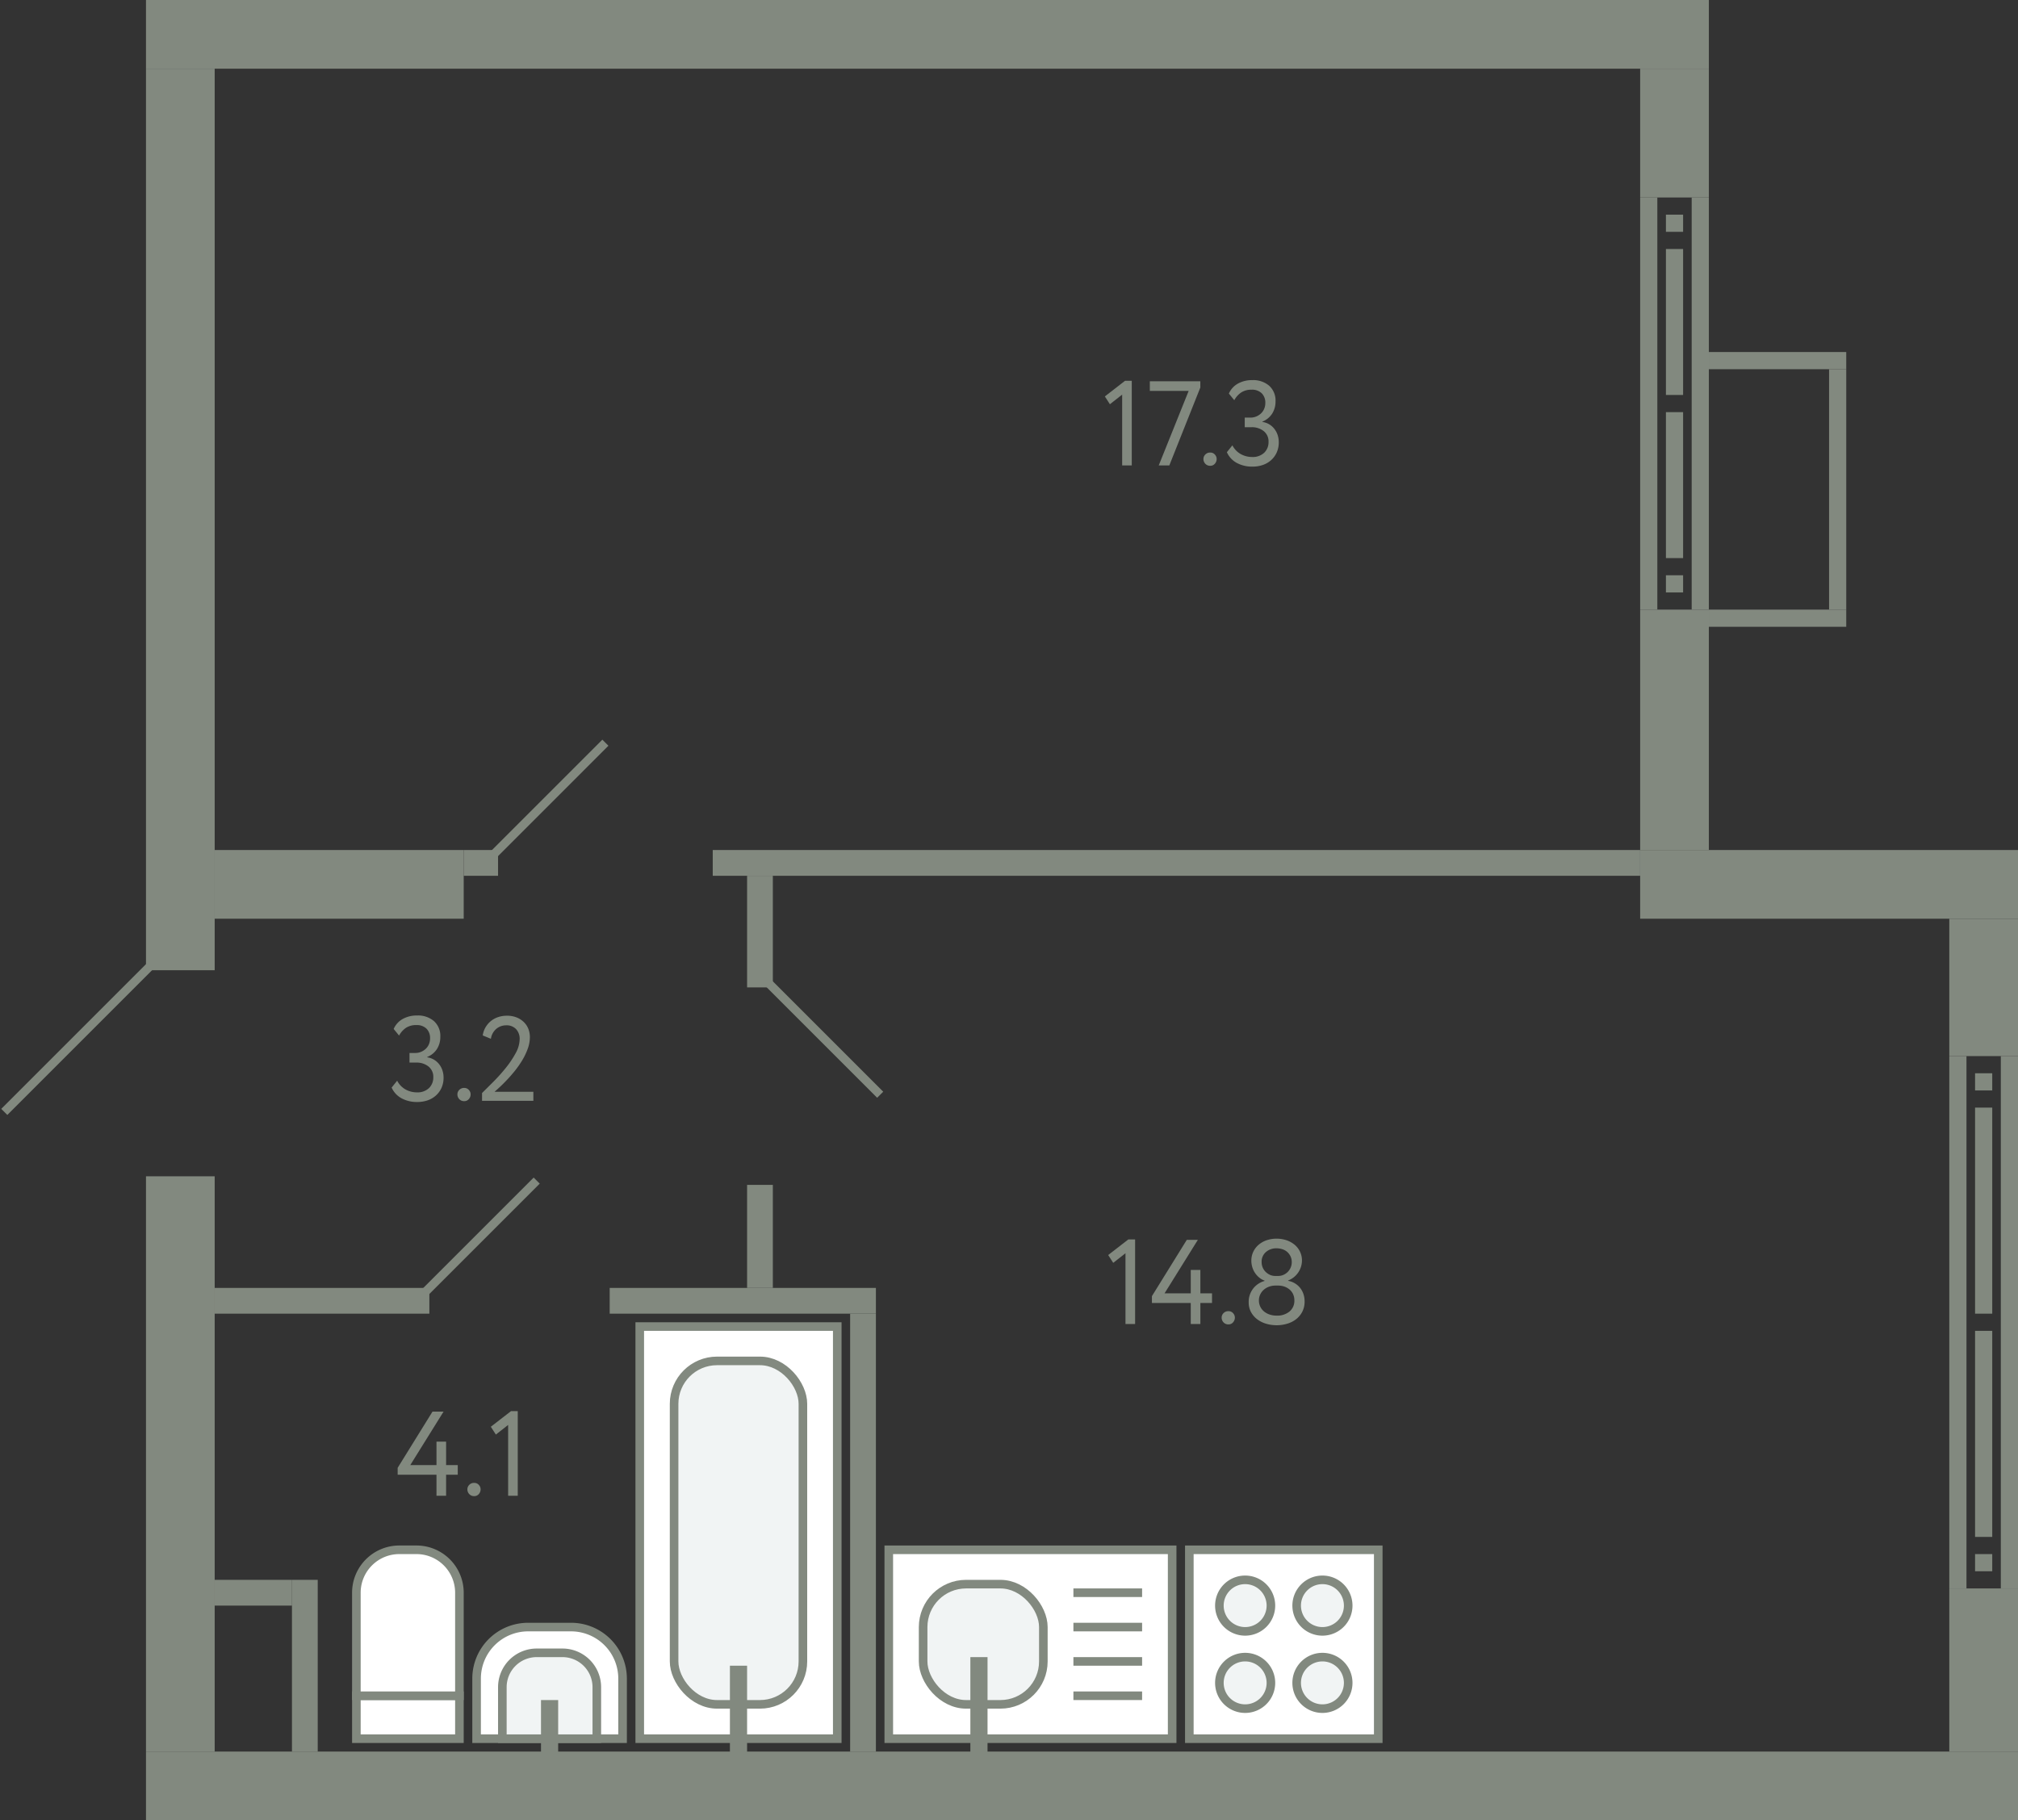 <svg xmlns="http://www.w3.org/2000/svg" width="235" height="212" viewBox="0 0 235 212">
  <rect x="0" y="0" width="235" height="212" fill="#333333" stroke="none"/>
  <title>474</title>
  <g id="Слой_2" data-name="Слой 2">
    <g id="_474" data-name="474">
      <g id="s">
        <rect x="17" y="204" width="218" height="8" transform="translate(252 416) rotate(180)" fill="#82897f"/>
        <rect x="191" y="99" width="44" height="8" transform="translate(426 206) rotate(180)" fill="#82897f"/>
        <rect x="25" y="99" width="29" height="8" transform="translate(79 206) rotate(180)" fill="#82897f"/>
        <rect x="17" width="182" height="8" transform="translate(216 8) rotate(180)" fill="#82897f"/>
        <rect x="17" y="137" width="8" height="67" transform="translate(42 341) rotate(180)" fill="#82897f"/>
        <rect x="17" y="8" width="8" height="105" transform="translate(42 121) rotate(180)" fill="#82897f"/>
        <rect x="227" y="185" width="8" height="19" transform="translate(462 389) rotate(180)" fill="#82897f"/>
        <rect x="227" y="107" width="8" height="16" transform="translate(462 230) rotate(180)" fill="#82897f"/>
        <g>
          <rect x="233" y="123" width="2" height="62" transform="translate(468 308) rotate(180)" fill="#82897f"/>
          <rect x="227" y="123" width="2" height="62" transform="translate(456 308) rotate(180)" fill="#82897f"/>
          <rect x="230" y="181" width="2" height="2" transform="translate(462 364) rotate(180)" fill="#82897f"/>
          <rect x="230" y="125" width="2" height="2" transform="translate(462 252) rotate(180)" fill="#82897f"/>
          <rect x="230" y="155" width="2" height="24" transform="translate(462 334) rotate(180)" fill="#82897f"/>
          <rect x="230" y="129" width="2" height="24" transform="translate(462 282) rotate(180)" fill="#82897f"/>
        </g>
        <rect x="191" y="71" width="8" height="28" transform="translate(390 170) rotate(180)" fill="#82897f"/>
        <rect x="191" y="8" width="8" height="15" transform="translate(390 31) rotate(180)" fill="#82897f"/>
        <g>
          <rect x="197" y="23" width="2" height="48" transform="translate(396 94) rotate(180)" fill="#82897f"/>
          <rect x="191" y="23" width="2" height="48" transform="translate(384 94) rotate(180)" fill="#82897f"/>
          <rect x="194" y="67" width="2" height="2" transform="translate(390 136) rotate(180)" fill="#82897f"/>
          <rect x="194" y="25" width="2" height="2" transform="translate(390 52) rotate(180)" fill="#82897f"/>
          <rect x="194" y="48" width="2" height="17" transform="translate(390 113) rotate(180)" fill="#82897f"/>
          <rect x="194" y="29" width="2" height="17" transform="translate(390 75) rotate(180)" fill="#82897f"/>
        </g>
        <rect x="199" y="71" width="16" height="2" fill="#82897f"/>
        <rect x="199" y="41" width="16" height="2" fill="#82897f"/>
        <rect x="213" y="43" width="2" height="28" transform="translate(428 114) rotate(180)" fill="#82897f"/>
        <rect x="34" y="184" width="3" height="20" transform="translate(71 388) rotate(180)" fill="#82897f"/>
        <rect x="25" y="184" width="9" height="3" transform="translate(59 371) rotate(180)" fill="#82897f"/>
        <rect x="25" y="150" width="25" height="3" transform="translate(75 303) rotate(180)" fill="#82897f"/>
        <rect x="71" y="150" width="31" height="3" transform="translate(173 303) rotate(180)" fill="#82897f"/>
        <rect x="99" y="153" width="3" height="51" transform="translate(201 357) rotate(180)" fill="#82897f"/>
        <rect x="83" y="99" width="108" height="3" transform="translate(274 201) rotate(180)" fill="#82897f"/>
        <rect x="54" y="99" width="4" height="3" transform="translate(112 201) rotate(180)" fill="#82897f"/>
        <rect x="87" y="102" width="3" height="13" transform="translate(177 217) rotate(180)" fill="#82897f"/>
        <rect x="87" y="138" width="3" height="12" transform="translate(177 288) rotate(180)" fill="#82897f"/>
      </g>
      <g id="d">
        <line x1="17.5" y1="112.5" x2="0.5" y2="129.5" fill="none" stroke="#82897f" stroke-miterlimit="10"/>
        <rect y="112" width="17" height="26" transform="translate(17 250) rotate(180)" fill="none"/>
        <line x1="49.5" y1="150.5" x2="62.5" y2="137.5" fill="none" stroke="#82897f" stroke-miterlimit="10"/>
        <line x1="57.5" y1="99.5" x2="70.5" y2="86.5" fill="none" stroke="#82897f" stroke-miterlimit="10"/>
        <line x1="102.5" y1="127.5" x2="89.5" y2="114.5" fill="none" stroke="#82897f" stroke-miterlimit="10"/>
      </g>
      <g id="m">
        <g>
          <rect x="138.5" y="180.5" width="22" height="22" fill="#fff" stroke="#82897f" stroke-miterlimit="10"/>
          <path d="M154,193a3,3,0,1,0,3,3A3,3,0,0,0,154,193Z" fill="#f1f4f4" stroke="#82897f" stroke-miterlimit="10"/>
          <path d="M154,184a3,3,0,1,0,3,3A3,3,0,0,0,154,184Z" fill="#f1f4f4" stroke="#82897f" stroke-miterlimit="10"/>
          <path d="M145,193a3,3,0,1,0,3,3A3,3,0,0,0,145,193Z" fill="#f1f4f4" stroke="#82897f" stroke-miterlimit="10"/>
          <path d="M145,184a3,3,0,1,0,3,3A3,3,0,0,0,145,184Z" fill="#f1f4f4" stroke="#82897f" stroke-miterlimit="10"/>
        </g>
        <g>
          <rect x="103.5" y="180.5" width="33" height="22" fill="#fff" stroke="#82897f" stroke-miterlimit="10"/>
          <line x1="133" y1="185.5" x2="125" y2="185.5" fill="none" stroke="#82897f" stroke-miterlimit="10"/>
          <line x1="133" y1="189.5" x2="125" y2="189.5" fill="none" stroke="#82897f" stroke-miterlimit="10"/>
          <line x1="133" y1="193.5" x2="125" y2="193.5" fill="none" stroke="#82897f" stroke-miterlimit="10"/>
          <line x1="133" y1="197.5" x2="125" y2="197.5" fill="none" stroke="#82897f" stroke-miterlimit="10"/>
          <rect x="107.5" y="184.5" width="14" height="14" rx="5" fill="#f1f4f4" stroke="#82897f" stroke-miterlimit="10"/>
          <line x1="114" y1="193" x2="114" y2="205.5" fill="none" stroke="#82897f" stroke-miterlimit="10" stroke-width="2"/>
        </g>
        <g>
          <rect x="41.5" y="197.5" width="12" height="5" fill="#fff" stroke="#82897f" stroke-miterlimit="10"/>
          <path d="M41.5,180.5h12a0,0,0,0,1,0,0v12a5,5,0,0,1-5,5h-2a5,5,0,0,1-5-5v-12A0,0,0,0,1,41.5,180.5Z" transform="translate(95 378) rotate(180)" fill="#fff" stroke="#82897f" stroke-miterlimit="10"/>
        </g>
        <g>
          <path d="M57.5,187.5h7a6,6,0,0,1,6,6v5a6,6,0,0,1-6,6h-7a0,0,0,0,1,0,0v-17A0,0,0,0,1,57.5,187.5Z" transform="translate(-132 260) rotate(-90)" fill="#fff" stroke="#82897f" stroke-miterlimit="10"/>
          <path d="M59,192h6a4,4,0,0,1,4,4v3a4,4,0,0,1-4,4H59a0,0,0,0,1,0,0V192A0,0,0,0,1,59,192Z" transform="translate(-133.5 261.5) rotate(-90)" fill="#f1f4f4" stroke="#82897f" stroke-miterlimit="10"/>
          <line x1="64" y1="204.5" x2="64" y2="198" fill="none" stroke="#82897f" stroke-miterlimit="10" stroke-width="2"/>
        </g>
        <g>
          <rect x="74.5" y="154.5" width="23" height="48" fill="#fff" stroke="#82897f" stroke-miterlimit="10"/>
          <rect x="78.5" y="158.5" width="15" height="40" rx="5" fill="#f1f4f4" stroke="#82897f" stroke-miterlimit="10"/>
          <line x1="86" y1="205.5" x2="86" y2="194" fill="none" stroke="#82897f" stroke-miterlimit="10" stroke-width="2"/>
        </g>
      </g>
      <g id="t">
        <g>
          <path d="M131.013,44.35h.784v9.856h-1.12V45.96l-1.427,1.12-.588-.91Z" fill="#82897f"/>
          <path d="M133.9,44.406h5.88v.728l-3.611,9.072h-1.232l3.485-8.68H133.9Z" fill="#82897f"/>
          <path d="M140.142,53.45a.729.729,0,0,1,.216-.511.761.761,0,0,1,.581-.231.686.686,0,0,1,.532.231.745.745,0,0,1,.211.511.818.818,0,0,1-.211.56.676.676,0,0,1-.532.238.748.748,0,0,1-.581-.238A.8.8,0,0,1,140.142,53.45Z" fill="#82897f"/>
          <path d="M145.839,54.346a3.714,3.714,0,0,1-1.806-.427,2.634,2.634,0,0,1-1.161-1.253l.643-.8a2.417,2.417,0,0,0,.98,1.022,2.682,2.682,0,0,0,1.3.336,1.934,1.934,0,0,0,1.429-.5,1.709,1.709,0,0,0,.5-1.26,1.528,1.528,0,0,0-.56-1.253,2.214,2.214,0,0,0-1.441-.455h-.77v-1.12h.7a1.647,1.647,0,0,0,.63-.126,1.822,1.822,0,0,0,.546-.343,1.559,1.559,0,0,0,.378-.532,1.677,1.677,0,0,0,.141-.693,1.528,1.528,0,0,0-.421-1.141,1.6,1.6,0,0,0-1.176-.413,2.136,2.136,0,0,0-1.211.322,2.563,2.563,0,0,0-.805.9l-.63-.77a2.442,2.442,0,0,1,1.05-1.162,3.338,3.338,0,0,1,1.68-.406,2.837,2.837,0,0,1,1.967.658,2.32,2.32,0,0,1,.736,1.82,2.61,2.61,0,0,1-.386,1.414,2.4,2.4,0,0,1-1.141.938v.042a2.126,2.126,0,0,1,.812.287,2.177,2.177,0,0,1,.595.539,2.381,2.381,0,0,1,.371.714,2.683,2.683,0,0,1,.126.826,2.839,2.839,0,0,1-.238,1.184,2.669,2.669,0,0,1-.651.895,2.828,2.828,0,0,1-.973.567A3.677,3.677,0,0,1,145.839,54.346Z" fill="#82897f"/>
        </g>
        <g>
          <path d="M131.4,144.35h.785v9.856h-1.12V145.96l-1.428,1.12-.588-.91Z" fill="#82897f"/>
          <path d="M138.665,151.756h-4.522v-.8l4.06-6.552h1.288l-3.878,6.23h3.052v-2.73h1.12v2.73h1.358v1.12h-1.358v2.45h-1.12Z" fill="#82897f"/>
          <path d="M142.263,153.45a.729.729,0,0,1,.216-.511.761.761,0,0,1,.582-.231.685.685,0,0,1,.531.231.745.745,0,0,1,.211.511.818.818,0,0,1-.211.56.675.675,0,0,1-.531.238.749.749,0,0,1-.582-.238A.8.8,0,0,1,142.263,153.45Z" fill="#82897f"/>
          <path d="M148.674,154.346a4.276,4.276,0,0,1-1.253-.182,3.192,3.192,0,0,1-1.043-.532,2.613,2.613,0,0,1-.707-.84,2.366,2.366,0,0,1-.258-1.12,2.506,2.506,0,0,1,.51-1.582,2.536,2.536,0,0,1,1.337-.9v-.042a2.017,2.017,0,0,1-.6-.336,2.527,2.527,0,0,1-.49-.525,2.46,2.46,0,0,1-.329-.679,2.6,2.6,0,0,1-.119-.784,2.361,2.361,0,0,1,.232-1.05,2.421,2.421,0,0,1,.63-.812,2.868,2.868,0,0,1,.93-.518,3.69,3.69,0,0,1,2.289,0,2.937,2.937,0,0,1,.946.518,2.413,2.413,0,0,1,.636.812,2.36,2.36,0,0,1,.231,1.05,2.513,2.513,0,0,1-1.61,2.31v.042a2.247,2.247,0,0,1,.756.273,2.31,2.31,0,0,1,.61.511,2.336,2.336,0,0,1,.405.721,2.656,2.656,0,0,1,.147.9,2.559,2.559,0,0,1-.258,1.169,2.642,2.642,0,0,1-.7.868,3.031,3.031,0,0,1-1.036.539A4.266,4.266,0,0,1,148.674,154.346Zm-.139-4.62a2.152,2.152,0,0,0-.743.127,1.931,1.931,0,0,0-.616.356,1.706,1.706,0,0,0-.42.553,1.611,1.611,0,0,0-.153.7,1.655,1.655,0,0,0,.153.707,1.617,1.617,0,0,0,.428.56,2.031,2.031,0,0,0,.65.364,2.469,2.469,0,0,0,.827.133,2.234,2.234,0,0,0,1.511-.483,1.609,1.609,0,0,0,.56-1.281,1.711,1.711,0,0,0-.153-.742,1.607,1.607,0,0,0-.413-.539,1.905,1.905,0,0,0-.6-.336,2.194,2.194,0,0,0-.721-.119Zm.321-1.12a1.47,1.47,0,0,0,.6-.126,1.607,1.607,0,0,0,.846-.854,1.582,1.582,0,0,0,.126-.63,1.528,1.528,0,0,0-.147-.679,1.625,1.625,0,0,0-.384-.511,1.6,1.6,0,0,0-.567-.315,2.231,2.231,0,0,0-.68-.105,1.821,1.821,0,0,0-1.231.434,1.471,1.471,0,0,0-.5,1.176,1.582,1.582,0,0,0,.126.63,1.564,1.564,0,0,0,.349.511,1.757,1.757,0,0,0,.5.343,1.447,1.447,0,0,0,.6.126Z" fill="#82897f"/>
        </g>
        <g>
          <path d="M48.575,128.346a3.714,3.714,0,0,1-1.806-.427,2.636,2.636,0,0,1-1.162-1.253l.644-.8a2.417,2.417,0,0,0,.98,1.022,2.682,2.682,0,0,0,1.3.336,1.931,1.931,0,0,0,1.428-.5,1.71,1.71,0,0,0,.5-1.26,1.528,1.528,0,0,0-.56-1.253,2.215,2.215,0,0,0-1.442-.455h-.77v-1.12h.7a1.647,1.647,0,0,0,.63-.126,1.822,1.822,0,0,0,.546-.343,1.559,1.559,0,0,0,.378-.532,1.677,1.677,0,0,0,.14-.693,1.527,1.527,0,0,0-.42-1.141,1.6,1.6,0,0,0-1.176-.413,2.136,2.136,0,0,0-1.211.322,2.563,2.563,0,0,0-.8.9l-.63-.77a2.442,2.442,0,0,1,1.05-1.162,3.338,3.338,0,0,1,1.68-.406,2.838,2.838,0,0,1,1.967.658,2.319,2.319,0,0,1,.735,1.82,2.61,2.61,0,0,1-.385,1.414,2.409,2.409,0,0,1-1.141.938v.042a2.126,2.126,0,0,1,.812.287,2.191,2.191,0,0,1,.595.539,2.381,2.381,0,0,1,.371.714,2.683,2.683,0,0,1,.126.826,2.839,2.839,0,0,1-.238,1.184,2.669,2.669,0,0,1-.651.895,2.828,2.828,0,0,1-.973.567A3.677,3.677,0,0,1,48.575,128.346Z" fill="#82897f"/>
          <path d="M53.265,127.45a.73.73,0,0,1,.217-.511.758.758,0,0,1,.581-.231.689.689,0,0,1,.532.231.744.744,0,0,1,.21.511.817.817,0,0,1-.21.56.679.679,0,0,1-.532.238.745.745,0,0,1-.581-.238A.8.8,0,0,1,53.265,127.45Z" fill="#82897f"/>
          <path d="M56.135,127.3q.6-.588,1.358-1.351a20.122,20.122,0,0,0,1.428-1.6,11.229,11.229,0,0,0,1.134-1.7A3.484,3.484,0,0,0,60.517,121a1.656,1.656,0,0,0-.4-1.12,1.5,1.5,0,0,0-1.2-.462,1.76,1.76,0,0,0-1.092.385,1.861,1.861,0,0,0-.658,1.183l-.952-.392a2.621,2.621,0,0,1,.343-.973,2.66,2.66,0,0,1,.63-.721,2.692,2.692,0,0,1,.84-.448,3.157,3.157,0,0,1,.987-.154,2.989,2.989,0,0,1,1.19.217,2.548,2.548,0,0,1,.84.567,2.259,2.259,0,0,1,.5.791,2.622,2.622,0,0,1,.161.9,4.015,4.015,0,0,1-.252,1.379,7.7,7.7,0,0,1-.644,1.344,11.046,11.046,0,0,1-.868,1.239q-.477.588-.938,1.071t-.84.833q-.378.349-.574.518h4.522v1.05H56.135Z" fill="#82897f"/>
        </g>
        <g>
          <path d="M50.829,171.756H46.307v-.8l4.06-6.552h1.288l-3.878,6.23h3.052v-2.73h1.12v2.73h1.358v1.12H51.949v2.45h-1.12Z" fill="#82897f"/>
          <path d="M54.427,173.45a.73.73,0,0,1,.217-.511.759.759,0,0,1,.581-.231.689.689,0,0,1,.532.231.744.744,0,0,1,.21.511.817.817,0,0,1-.21.56.679.679,0,0,1-.532.238.747.747,0,0,1-.581-.238A.8.8,0,0,1,54.427,173.45Z" fill="#82897f"/>
          <path d="M59.509,164.35h.784v9.856h-1.12V165.96l-1.428,1.12-.588-.91Z" fill="#82897f"/>
        </g>
      </g>
    </g>
  </g>
</svg>
